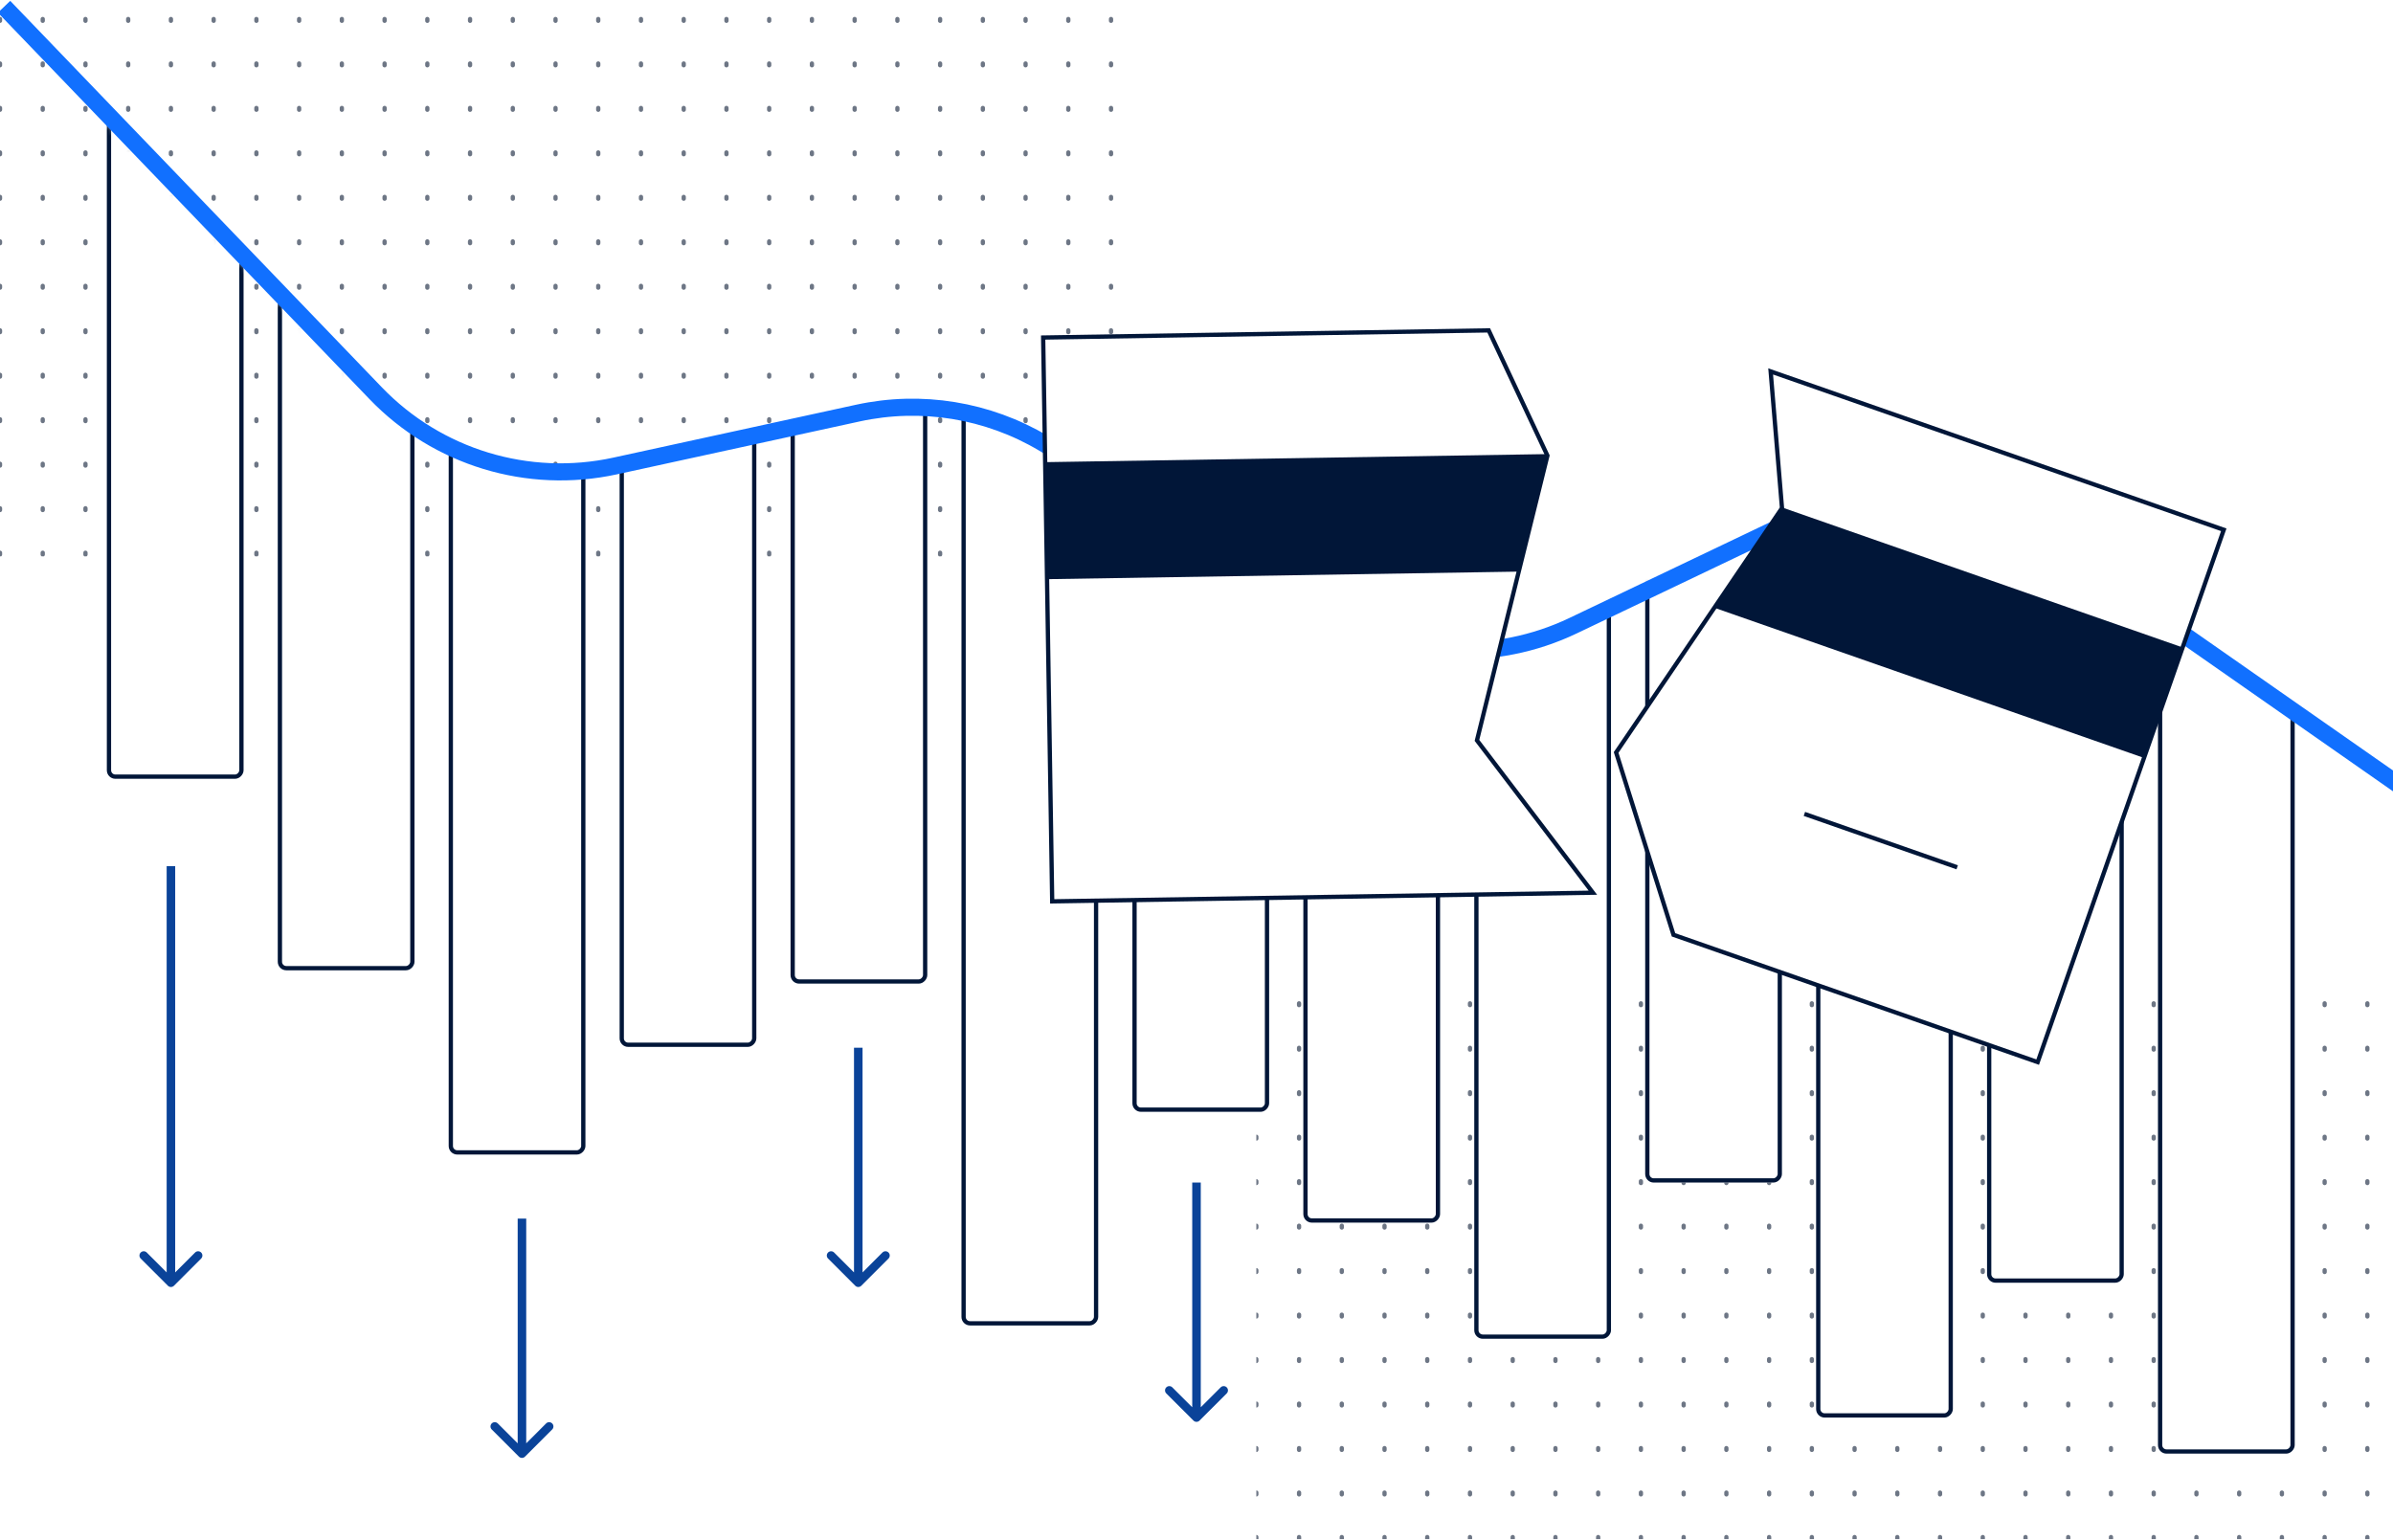 <svg width="432" height="278" viewBox="0 0 432 278" fill="none" xmlns="http://www.w3.org/2000/svg">
<g clip-path="url(#clip0_480_28619)">
<rect width="432" height="277.714" transform="translate(0 0.157)" fill="white"/>
<g clip-path="url(#clip1_480_28619)">
<path d="M0 -141.107L1.67334e-05 241.708" stroke="#6D7685" stroke-width="0.771" stroke-linecap="round" stroke-linejoin="round" stroke-dasharray="0.32 7.71"/>
<path d="M7.714 -141.107L7.714 241.708" stroke="#6D7685" stroke-width="0.771" stroke-linecap="round" stroke-linejoin="round" stroke-dasharray="0.32 7.71"/>
<path d="M15.429 -141.107L15.429 241.708" stroke="#6D7685" stroke-width="0.771" stroke-linecap="round" stroke-linejoin="round" stroke-dasharray="0.32 7.71"/>
<path d="M23.143 -141.107L23.143 241.708" stroke="#6D7685" stroke-width="0.771" stroke-linecap="round" stroke-linejoin="round" stroke-dasharray="0.32 7.71"/>
<path d="M30.857 -141.107L30.857 241.708" stroke="#6D7685" stroke-width="0.771" stroke-linecap="round" stroke-linejoin="round" stroke-dasharray="0.32 7.71"/>
<path d="M38.572 -141.107L38.572 241.708" stroke="#6D7685" stroke-width="0.771" stroke-linecap="round" stroke-linejoin="round" stroke-dasharray="0.32 7.71"/>
<path d="M46.286 -141.107L46.286 241.708" stroke="#6D7685" stroke-width="0.771" stroke-linecap="round" stroke-linejoin="round" stroke-dasharray="0.32 7.71"/>
<path d="M54 -141.107L54 241.708" stroke="#6D7685" stroke-width="0.771" stroke-linecap="round" stroke-linejoin="round" stroke-dasharray="0.32 7.71"/>
<path d="M61.714 -141.107L61.714 241.708" stroke="#6D7685" stroke-width="0.771" stroke-linecap="round" stroke-linejoin="round" stroke-dasharray="0.32 7.71"/>
<path d="M69.429 -141.107L69.429 241.708" stroke="#6D7685" stroke-width="0.771" stroke-linecap="round" stroke-linejoin="round" stroke-dasharray="0.32 7.71"/>
<path d="M77.143 -141.107L77.143 241.708" stroke="#6D7685" stroke-width="0.771" stroke-linecap="round" stroke-linejoin="round" stroke-dasharray="0.32 7.71"/>
<path d="M84.857 -141.107L84.857 241.708" stroke="#6D7685" stroke-width="0.771" stroke-linecap="round" stroke-linejoin="round" stroke-dasharray="0.32 7.71"/>
<path d="M92.572 -141.107L92.572 241.708" stroke="#6D7685" stroke-width="0.771" stroke-linecap="round" stroke-linejoin="round" stroke-dasharray="0.32 7.71"/>
<path d="M100.286 -141.107L100.286 241.708" stroke="#6D7685" stroke-width="0.771" stroke-linecap="round" stroke-linejoin="round" stroke-dasharray="0.32 7.71"/>
<path d="M108 -141.107L108 241.708" stroke="#6D7685" stroke-width="0.771" stroke-linecap="round" stroke-linejoin="round" stroke-dasharray="0.32 7.71"/>
<path d="M115.715 -141.107L115.715 241.708" stroke="#6D7685" stroke-width="0.771" stroke-linecap="round" stroke-linejoin="round" stroke-dasharray="0.32 7.71"/>
<path d="M123.429 -141.107L123.429 241.708" stroke="#6D7685" stroke-width="0.771" stroke-linecap="round" stroke-linejoin="round" stroke-dasharray="0.32 7.71"/>
<path d="M131.143 -141.107L131.143 241.708" stroke="#6D7685" stroke-width="0.771" stroke-linecap="round" stroke-linejoin="round" stroke-dasharray="0.32 7.71"/>
<path d="M138.857 -141.107L138.857 241.708" stroke="#6D7685" stroke-width="0.771" stroke-linecap="round" stroke-linejoin="round" stroke-dasharray="0.32 7.71"/>
<path d="M146.572 -141.107L146.572 241.708" stroke="#6D7685" stroke-width="0.771" stroke-linecap="round" stroke-linejoin="round" stroke-dasharray="0.32 7.71"/>
<path d="M154.286 -141.107L154.286 241.708" stroke="#6D7685" stroke-width="0.771" stroke-linecap="round" stroke-linejoin="round" stroke-dasharray="0.32 7.71"/>
<path d="M162 -141.107L162 241.708" stroke="#6D7685" stroke-width="0.771" stroke-linecap="round" stroke-linejoin="round" stroke-dasharray="0.32 7.71"/>
<path d="M169.715 -141.107L169.715 241.708" stroke="#6D7685" stroke-width="0.771" stroke-linecap="round" stroke-linejoin="round" stroke-dasharray="0.32 7.71"/>
<path d="M177.429 -141.107L177.429 241.708" stroke="#6D7685" stroke-width="0.771" stroke-linecap="round" stroke-linejoin="round" stroke-dasharray="0.32 7.71"/>
<path d="M185.143 -141.107L185.143 241.708" stroke="#6D7685" stroke-width="0.771" stroke-linecap="round" stroke-linejoin="round" stroke-dasharray="0.32 7.71"/>
<path d="M192.858 -141.107L192.858 241.708" stroke="#6D7685" stroke-width="0.771" stroke-linecap="round" stroke-linejoin="round" stroke-dasharray="0.32 7.71"/>
<path d="M200.572 -141.107L200.572 241.708" stroke="#6D7685" stroke-width="0.771" stroke-linecap="round" stroke-linejoin="round" stroke-dasharray="0.32 7.71"/>
</g>
<g clip-path="url(#clip2_480_28619)">
<path d="M226.8 36.606L226.8 419.422" stroke="#6D7685" stroke-width="0.771" stroke-linecap="round" stroke-linejoin="round" stroke-dasharray="0.32 7.71"/>
<path d="M234.514 36.606L234.514 419.422" stroke="#6D7685" stroke-width="0.771" stroke-linecap="round" stroke-linejoin="round" stroke-dasharray="0.32 7.71"/>
<path d="M242.229 36.606L242.229 419.422" stroke="#6D7685" stroke-width="0.771" stroke-linecap="round" stroke-linejoin="round" stroke-dasharray="0.32 7.71"/>
<path d="M249.943 36.606L249.943 419.422" stroke="#6D7685" stroke-width="0.771" stroke-linecap="round" stroke-linejoin="round" stroke-dasharray="0.32 7.71"/>
<path d="M257.657 36.606L257.657 419.422" stroke="#6D7685" stroke-width="0.771" stroke-linecap="round" stroke-linejoin="round" stroke-dasharray="0.32 7.71"/>
<path d="M265.372 36.606L265.372 419.422" stroke="#6D7685" stroke-width="0.771" stroke-linecap="round" stroke-linejoin="round" stroke-dasharray="0.32 7.71"/>
<path d="M273.086 36.606L273.086 419.422" stroke="#6D7685" stroke-width="0.771" stroke-linecap="round" stroke-linejoin="round" stroke-dasharray="0.32 7.71"/>
<path d="M280.8 36.606L280.8 419.422" stroke="#6D7685" stroke-width="0.771" stroke-linecap="round" stroke-linejoin="round" stroke-dasharray="0.32 7.71"/>
<path d="M288.514 36.606L288.514 419.422" stroke="#6D7685" stroke-width="0.771" stroke-linecap="round" stroke-linejoin="round" stroke-dasharray="0.32 7.71"/>
<path d="M296.229 36.606L296.229 419.422" stroke="#6D7685" stroke-width="0.771" stroke-linecap="round" stroke-linejoin="round" stroke-dasharray="0.32 7.71"/>
<path d="M303.943 36.606L303.943 419.422" stroke="#6D7685" stroke-width="0.771" stroke-linecap="round" stroke-linejoin="round" stroke-dasharray="0.32 7.71"/>
<path d="M311.657 36.606L311.657 419.422" stroke="#6D7685" stroke-width="0.771" stroke-linecap="round" stroke-linejoin="round" stroke-dasharray="0.32 7.71"/>
<path d="M319.372 36.606L319.372 419.422" stroke="#6D7685" stroke-width="0.771" stroke-linecap="round" stroke-linejoin="round" stroke-dasharray="0.32 7.71"/>
<path d="M327.086 36.606L327.086 419.422" stroke="#6D7685" stroke-width="0.771" stroke-linecap="round" stroke-linejoin="round" stroke-dasharray="0.32 7.71"/>
<path d="M334.8 36.606L334.8 419.422" stroke="#6D7685" stroke-width="0.771" stroke-linecap="round" stroke-linejoin="round" stroke-dasharray="0.32 7.71"/>
<path d="M342.515 36.606L342.515 419.422" stroke="#6D7685" stroke-width="0.771" stroke-linecap="round" stroke-linejoin="round" stroke-dasharray="0.32 7.71"/>
<path d="M350.229 36.606L350.229 419.422" stroke="#6D7685" stroke-width="0.771" stroke-linecap="round" stroke-linejoin="round" stroke-dasharray="0.32 7.71"/>
<path d="M357.943 36.606L357.943 419.422" stroke="#6D7685" stroke-width="0.771" stroke-linecap="round" stroke-linejoin="round" stroke-dasharray="0.32 7.71"/>
<path d="M365.657 36.606L365.657 419.422" stroke="#6D7685" stroke-width="0.771" stroke-linecap="round" stroke-linejoin="round" stroke-dasharray="0.32 7.71"/>
<path d="M373.372 36.606L373.372 419.422" stroke="#6D7685" stroke-width="0.771" stroke-linecap="round" stroke-linejoin="round" stroke-dasharray="0.32 7.71"/>
<path d="M381.086 36.606L381.086 419.422" stroke="#6D7685" stroke-width="0.771" stroke-linecap="round" stroke-linejoin="round" stroke-dasharray="0.32 7.71"/>
<path d="M388.8 36.606L388.8 419.422" stroke="#6D7685" stroke-width="0.771" stroke-linecap="round" stroke-linejoin="round" stroke-dasharray="0.32 7.71"/>
<path d="M396.515 36.606L396.515 419.422" stroke="#6D7685" stroke-width="0.771" stroke-linecap="round" stroke-linejoin="round" stroke-dasharray="0.32 7.71"/>
<path d="M404.229 36.606L404.229 419.422" stroke="#6D7685" stroke-width="0.771" stroke-linecap="round" stroke-linejoin="round" stroke-dasharray="0.32 7.71"/>
<path d="M411.943 36.606L411.943 419.422" stroke="#6D7685" stroke-width="0.771" stroke-linecap="round" stroke-linejoin="round" stroke-dasharray="0.32 7.71"/>
<path d="M419.658 36.606L419.658 419.422" stroke="#6D7685" stroke-width="0.771" stroke-linecap="round" stroke-linejoin="round" stroke-dasharray="0.32 7.71"/>
<path d="M427.372 36.606L427.372 419.422" stroke="#6D7685" stroke-width="0.771" stroke-linecap="round" stroke-linejoin="round" stroke-dasharray="0.32 7.71"/>
</g>
<path d="M30.312 232.131C30.613 232.433 31.101 232.433 31.403 232.131L36.312 227.222C36.613 226.921 36.613 226.432 36.312 226.131C36.011 225.83 35.522 225.83 35.221 226.131L30.857 230.495L26.493 226.131C26.192 225.83 25.704 225.83 25.402 226.131C25.101 226.432 25.101 226.921 25.402 227.222L30.312 232.131ZM30.086 156.371L30.086 231.586L31.628 231.586L31.628 156.371L30.086 156.371Z" fill="#0A4399"/>
<path d="M94.772 262.989C94.471 263.29 93.982 263.29 93.681 262.989L88.772 258.08C88.471 257.778 88.471 257.29 88.772 256.989C89.073 256.687 89.561 256.687 89.863 256.989L94.227 261.352L98.59 256.989C98.892 256.687 99.38 256.687 99.681 256.989C99.983 257.29 99.983 257.778 99.681 258.08L94.772 262.989ZM94.998 220.014L94.998 262.443L93.455 262.443L93.455 220.014L94.998 220.014Z" fill="#0A4399"/>
<path d="M155.487 232.131C155.186 232.433 154.697 232.433 154.396 232.131L149.487 227.222C149.185 226.921 149.185 226.432 149.487 226.131C149.788 225.83 150.276 225.83 150.578 226.131L154.942 230.495L159.305 226.131C159.607 225.83 160.095 225.83 160.396 226.131C160.698 226.432 160.698 226.921 160.396 227.222L155.487 232.131ZM155.713 189.157L155.713 231.586L154.17 231.586L154.17 189.157L155.713 189.157Z" fill="#0A4399"/>
<path d="M216.545 256.478C216.244 256.779 215.756 256.779 215.455 256.478L210.545 251.569C210.244 251.267 210.244 250.779 210.545 250.478C210.846 250.177 211.335 250.177 211.636 250.478L216 254.842L220.364 250.478C220.665 250.177 221.154 250.177 221.455 250.478C221.756 250.779 221.756 251.267 221.455 251.569L216.545 256.478ZM216.771 213.504L216.771 255.933L215.229 255.933L215.229 213.504L216.771 213.504Z" fill="#0A4399"/>
<mask id="mask0_480_28619" style="mask-type:alpha" maskUnits="userSpaceOnUse" x="-8" y="10" width="448" height="268">
<path d="M66.271 70.988L11.118 13.629C5.564 7.852 -4.11 9.807 -6.986 17.286C-7.468 18.54 -7.715 19.871 -7.715 21.214L-7.715 230.788C-7.715 256.659 13.49 277.507 39.357 277.067L434.961 270.34C437.6 270.295 439.715 268.144 439.715 265.505V171.576C439.715 156.458 432.332 142.293 419.939 133.634L368.654 97.803C354.988 88.254 337.243 86.793 322.199 93.977L282.419 112.973C268.455 119.641 252.083 118.89 238.788 110.972L186.858 80.041C176.775 74.035 164.786 72.084 153.319 74.582L109.489 84.132C93.778 87.555 77.416 82.579 66.271 70.988Z" fill="white"/>
</mask>
<g mask="url(#mask0_480_28619)">
<g filter="url(#filter0_d_480_28619)">
<rect width="24.686" height="178.24" rx="1.543" transform="matrix(1 0 0 -1 19.286 140.605)" fill="white"/>
<rect x="0.386" y="-0.386" width="23.914" height="177.468" rx="1.157" transform="matrix(1 0 0 -1 19.286 139.834)" stroke="#011638" stroke-width="0.771"/>
</g>
<g filter="url(#filter1_d_480_28619)">
<rect width="24.686" height="212.814" rx="1.543" transform="matrix(1 0 0 -1 50.143 175.18)" fill="white"/>
<rect x="0.386" y="-0.386" width="23.914" height="212.043" rx="1.157" transform="matrix(1 0 0 -1 50.143 174.408)" stroke="#011638" stroke-width="0.771"/>
</g>
<g filter="url(#filter2_d_480_28619)">
<rect width="24.686" height="246.077" rx="1.543" transform="matrix(1 0 0 -1 81 208.442)" fill="white"/>
<rect x="0.386" y="-0.386" width="23.914" height="245.305" rx="1.157" transform="matrix(1 0 0 -1 81 207.671)" stroke="#011638" stroke-width="0.771"/>
</g>
<g filter="url(#filter3_d_480_28619)">
<rect width="24.686" height="226.644" rx="1.543" transform="matrix(1 0 0 -1 111.857 189.01)" fill="white"/>
<rect x="0.386" y="-0.386" width="23.914" height="225.872" rx="1.157" transform="matrix(1 0 0 -1 111.857 188.238)" stroke="#011638" stroke-width="0.771"/>
</g>
<g filter="url(#filter4_d_480_28619)">
<rect width="24.686" height="215.22" rx="1.543" transform="matrix(1 0 0 -1 142.714 177.585)" fill="white"/>
<rect x="0.386" y="-0.386" width="23.914" height="214.448" rx="1.157" transform="matrix(1 0 0 -1 142.714 176.814)" stroke="#011638" stroke-width="0.771"/>
</g>
<g filter="url(#filter5_d_480_28619)">
<rect width="24.686" height="251.137" rx="1.543" transform="matrix(1 0 0 -1 297 213.503)" fill="white"/>
<rect x="0.386" y="-0.386" width="23.914" height="250.366" rx="1.157" transform="matrix(1 0 0 -1 297 212.732)" stroke="#011638" stroke-width="0.771"/>
</g>
<g filter="url(#filter6_d_480_28619)">
<rect width="24.686" height="276.934" rx="1.543" transform="matrix(1 0 0 -1 173.571 239.3)" fill="white"/>
<rect x="0.386" y="-0.386" width="23.914" height="276.162" rx="1.157" transform="matrix(1 0 0 -1 173.571 238.528)" stroke="#011638" stroke-width="0.771"/>
</g>
<g filter="url(#filter7_d_480_28619)">
<rect width="24.686" height="293.566" rx="1.543" transform="matrix(1 0 0 -1 327.857 255.932)" fill="white"/>
<rect x="0.386" y="-0.386" width="23.914" height="292.795" rx="1.157" transform="matrix(1 0 0 -1 327.857 255.16)" stroke="#011638" stroke-width="0.771"/>
</g>
<g filter="url(#filter8_d_480_28619)">
<rect width="24.686" height="238.362" rx="1.543" transform="matrix(1 0 0 -1 204.428 200.729)" fill="white"/>
<rect x="0.386" y="-0.386" width="23.914" height="237.591" rx="1.157" transform="matrix(1 0 0 -1 204.428 199.957)" stroke="#011638" stroke-width="0.771"/>
</g>
<g filter="url(#filter9_d_480_28619)">
<rect width="24.686" height="269.22" rx="1.543" transform="matrix(1 0 0 -1 358.714 231.585)" fill="white"/>
<rect x="0.386" y="-0.386" width="23.914" height="268.448" rx="1.157" transform="matrix(1 0 0 -1 358.714 230.814)" stroke="#011638" stroke-width="0.771"/>
</g>
<g filter="url(#filter10_d_480_28619)">
<rect width="24.686" height="258.371" rx="1.543" transform="matrix(1 0 0 -1 235.286 220.736)" fill="white"/>
<rect x="0.386" y="-0.386" width="23.914" height="257.599" rx="1.157" transform="matrix(1 0 0 -1 235.286 219.965)" stroke="#011638" stroke-width="0.771"/>
</g>
<g filter="url(#filter11_d_480_28619)">
<rect width="24.686" height="300.077" rx="1.543" transform="matrix(1 0 0 -1 389.571 262.442)" fill="white"/>
<rect x="0.386" y="-0.386" width="23.914" height="299.306" rx="1.157" transform="matrix(1 0 0 -1 389.571 261.671)" stroke="#011638" stroke-width="0.771"/>
</g>
<g filter="url(#filter12_d_480_28619)">
<rect width="24.686" height="279.341" rx="1.543" transform="matrix(1 0 0 -1 266.143 241.706)" fill="white"/>
<rect x="0.386" y="-0.386" width="23.914" height="278.57" rx="1.157" transform="matrix(1 0 0 -1 266.143 240.935)" stroke="#011638" stroke-width="0.771"/>
</g>
</g>
<path d="M0.733 1.223L67.814 70.988C78.959 82.579 95.32 87.555 111.032 84.132L154.861 74.582C166.329 72.084 178.317 74.035 188.401 80.041L240.331 110.972C253.625 118.89 269.998 119.641 283.962 112.973L323.742 93.977C338.786 86.793 356.531 88.254 370.197 97.802L441.258 147.451" stroke="#1170FF" stroke-width="3.086"/>
<g filter="url(#filter13_d_480_28619)">
<path d="M189.95 130.734L188.318 28.938L268.749 27.648L279.353 50.26L266.632 101.671L287.556 129.169L189.95 130.734Z" fill="white" stroke="#011638" stroke-width="0.771"/>
<path d="M188.679 51.438L279.302 49.984L274.132 71.2L189.017 72.565L188.679 51.438Z" fill="#011638"/>
</g>
<g filter="url(#filter14_d_480_28619)">
<path d="M302.114 136.777L291.754 103.849L321.698 59.728L319.649 35.056L401.449 63.649L367.855 159.757L302.114 136.777Z" fill="white" stroke="#011638" stroke-width="0.771"/>
<path d="M325.741 114.944L353.324 124.586L325.741 114.944Z" fill="white"/>
<path d="M325.741 114.944L353.324 124.586" stroke="#011638" stroke-width="0.771"/>
<path d="M387.135 104.867L309.312 77.664L321.485 59.536L394.107 84.921L387.135 104.867Z" fill="#011638"/>
</g>
</g>
<defs>
<filter id="filter0_d_480_28619" x="3.857" y="-53.063" width="55.543" height="209.097" filterUnits="userSpaceOnUse" color-interpolation-filters="sRGB">
<feFlood flood-opacity="0" result="BackgroundImageFix"/>
<feColorMatrix in="SourceAlpha" type="matrix" values="0 0 0 0 0 0 0 0 0 0 0 0 0 0 0 0 0 0 127 0" result="hardAlpha"/>
<feOffset/>
<feGaussianBlur stdDeviation="7.714"/>
<feComposite in2="hardAlpha" operator="out"/>
<feColorMatrix type="matrix" values="0 0 0 0 0 0 0 0 0 0 0 0 0 0 0 0 0 0 0.14 0"/>
<feBlend mode="normal" in2="BackgroundImageFix" result="effect1_dropShadow_480_28619"/>
<feBlend mode="normal" in="SourceGraphic" in2="effect1_dropShadow_480_28619" result="shape"/>
</filter>
<filter id="filter1_d_480_28619" x="34.714" y="-53.063" width="55.543" height="243.672" filterUnits="userSpaceOnUse" color-interpolation-filters="sRGB">
<feFlood flood-opacity="0" result="BackgroundImageFix"/>
<feColorMatrix in="SourceAlpha" type="matrix" values="0 0 0 0 0 0 0 0 0 0 0 0 0 0 0 0 0 0 127 0" result="hardAlpha"/>
<feOffset/>
<feGaussianBlur stdDeviation="7.714"/>
<feComposite in2="hardAlpha" operator="out"/>
<feColorMatrix type="matrix" values="0 0 0 0 0 0 0 0 0 0 0 0 0 0 0 0 0 0 0.14 0"/>
<feBlend mode="normal" in2="BackgroundImageFix" result="effect1_dropShadow_480_28619"/>
<feBlend mode="normal" in="SourceGraphic" in2="effect1_dropShadow_480_28619" result="shape"/>
</filter>
<filter id="filter2_d_480_28619" x="65.571" y="-53.063" width="55.543" height="276.934" filterUnits="userSpaceOnUse" color-interpolation-filters="sRGB">
<feFlood flood-opacity="0" result="BackgroundImageFix"/>
<feColorMatrix in="SourceAlpha" type="matrix" values="0 0 0 0 0 0 0 0 0 0 0 0 0 0 0 0 0 0 127 0" result="hardAlpha"/>
<feOffset/>
<feGaussianBlur stdDeviation="7.714"/>
<feComposite in2="hardAlpha" operator="out"/>
<feColorMatrix type="matrix" values="0 0 0 0 0 0 0 0 0 0 0 0 0 0 0 0 0 0 0.14 0"/>
<feBlend mode="normal" in2="BackgroundImageFix" result="effect1_dropShadow_480_28619"/>
<feBlend mode="normal" in="SourceGraphic" in2="effect1_dropShadow_480_28619" result="shape"/>
</filter>
<filter id="filter3_d_480_28619" x="96.428" y="-53.062" width="55.543" height="257.501" filterUnits="userSpaceOnUse" color-interpolation-filters="sRGB">
<feFlood flood-opacity="0" result="BackgroundImageFix"/>
<feColorMatrix in="SourceAlpha" type="matrix" values="0 0 0 0 0 0 0 0 0 0 0 0 0 0 0 0 0 0 127 0" result="hardAlpha"/>
<feOffset/>
<feGaussianBlur stdDeviation="7.714"/>
<feComposite in2="hardAlpha" operator="out"/>
<feColorMatrix type="matrix" values="0 0 0 0 0 0 0 0 0 0 0 0 0 0 0 0 0 0 0.14 0"/>
<feBlend mode="normal" in2="BackgroundImageFix" result="effect1_dropShadow_480_28619"/>
<feBlend mode="normal" in="SourceGraphic" in2="effect1_dropShadow_480_28619" result="shape"/>
</filter>
<filter id="filter4_d_480_28619" x="127.286" y="-53.063" width="55.543" height="246.077" filterUnits="userSpaceOnUse" color-interpolation-filters="sRGB">
<feFlood flood-opacity="0" result="BackgroundImageFix"/>
<feColorMatrix in="SourceAlpha" type="matrix" values="0 0 0 0 0 0 0 0 0 0 0 0 0 0 0 0 0 0 127 0" result="hardAlpha"/>
<feOffset/>
<feGaussianBlur stdDeviation="7.714"/>
<feComposite in2="hardAlpha" operator="out"/>
<feColorMatrix type="matrix" values="0 0 0 0 0 0 0 0 0 0 0 0 0 0 0 0 0 0 0.14 0"/>
<feBlend mode="normal" in2="BackgroundImageFix" result="effect1_dropShadow_480_28619"/>
<feBlend mode="normal" in="SourceGraphic" in2="effect1_dropShadow_480_28619" result="shape"/>
</filter>
<filter id="filter5_d_480_28619" x="281.571" y="-53.063" width="55.543" height="281.995" filterUnits="userSpaceOnUse" color-interpolation-filters="sRGB">
<feFlood flood-opacity="0" result="BackgroundImageFix"/>
<feColorMatrix in="SourceAlpha" type="matrix" values="0 0 0 0 0 0 0 0 0 0 0 0 0 0 0 0 0 0 127 0" result="hardAlpha"/>
<feOffset/>
<feGaussianBlur stdDeviation="7.714"/>
<feComposite in2="hardAlpha" operator="out"/>
<feColorMatrix type="matrix" values="0 0 0 0 0 0 0 0 0 0 0 0 0 0 0 0 0 0 0.14 0"/>
<feBlend mode="normal" in2="BackgroundImageFix" result="effect1_dropShadow_480_28619"/>
<feBlend mode="normal" in="SourceGraphic" in2="effect1_dropShadow_480_28619" result="shape"/>
</filter>
<filter id="filter6_d_480_28619" x="158.143" y="-53.062" width="55.543" height="307.791" filterUnits="userSpaceOnUse" color-interpolation-filters="sRGB">
<feFlood flood-opacity="0" result="BackgroundImageFix"/>
<feColorMatrix in="SourceAlpha" type="matrix" values="0 0 0 0 0 0 0 0 0 0 0 0 0 0 0 0 0 0 127 0" result="hardAlpha"/>
<feOffset/>
<feGaussianBlur stdDeviation="7.714"/>
<feComposite in2="hardAlpha" operator="out"/>
<feColorMatrix type="matrix" values="0 0 0 0 0 0 0 0 0 0 0 0 0 0 0 0 0 0 0.14 0"/>
<feBlend mode="normal" in2="BackgroundImageFix" result="effect1_dropShadow_480_28619"/>
<feBlend mode="normal" in="SourceGraphic" in2="effect1_dropShadow_480_28619" result="shape"/>
</filter>
<filter id="filter7_d_480_28619" x="312.428" y="-53.063" width="55.543" height="324.424" filterUnits="userSpaceOnUse" color-interpolation-filters="sRGB">
<feFlood flood-opacity="0" result="BackgroundImageFix"/>
<feColorMatrix in="SourceAlpha" type="matrix" values="0 0 0 0 0 0 0 0 0 0 0 0 0 0 0 0 0 0 127 0" result="hardAlpha"/>
<feOffset/>
<feGaussianBlur stdDeviation="7.714"/>
<feComposite in2="hardAlpha" operator="out"/>
<feColorMatrix type="matrix" values="0 0 0 0 0 0 0 0 0 0 0 0 0 0 0 0 0 0 0.14 0"/>
<feBlend mode="normal" in2="BackgroundImageFix" result="effect1_dropShadow_480_28619"/>
<feBlend mode="normal" in="SourceGraphic" in2="effect1_dropShadow_480_28619" result="shape"/>
</filter>
<filter id="filter8_d_480_28619" x="189" y="-53.062" width="55.543" height="269.219" filterUnits="userSpaceOnUse" color-interpolation-filters="sRGB">
<feFlood flood-opacity="0" result="BackgroundImageFix"/>
<feColorMatrix in="SourceAlpha" type="matrix" values="0 0 0 0 0 0 0 0 0 0 0 0 0 0 0 0 0 0 127 0" result="hardAlpha"/>
<feOffset/>
<feGaussianBlur stdDeviation="7.714"/>
<feComposite in2="hardAlpha" operator="out"/>
<feColorMatrix type="matrix" values="0 0 0 0 0 0 0 0 0 0 0 0 0 0 0 0 0 0 0.14 0"/>
<feBlend mode="normal" in2="BackgroundImageFix" result="effect1_dropShadow_480_28619"/>
<feBlend mode="normal" in="SourceGraphic" in2="effect1_dropShadow_480_28619" result="shape"/>
</filter>
<filter id="filter9_d_480_28619" x="343.286" y="-53.063" width="55.543" height="300.077" filterUnits="userSpaceOnUse" color-interpolation-filters="sRGB">
<feFlood flood-opacity="0" result="BackgroundImageFix"/>
<feColorMatrix in="SourceAlpha" type="matrix" values="0 0 0 0 0 0 0 0 0 0 0 0 0 0 0 0 0 0 127 0" result="hardAlpha"/>
<feOffset/>
<feGaussianBlur stdDeviation="7.714"/>
<feComposite in2="hardAlpha" operator="out"/>
<feColorMatrix type="matrix" values="0 0 0 0 0 0 0 0 0 0 0 0 0 0 0 0 0 0 0.14 0"/>
<feBlend mode="normal" in2="BackgroundImageFix" result="effect1_dropShadow_480_28619"/>
<feBlend mode="normal" in="SourceGraphic" in2="effect1_dropShadow_480_28619" result="shape"/>
</filter>
<filter id="filter10_d_480_28619" x="219.857" y="-53.062" width="55.543" height="289.227" filterUnits="userSpaceOnUse" color-interpolation-filters="sRGB">
<feFlood flood-opacity="0" result="BackgroundImageFix"/>
<feColorMatrix in="SourceAlpha" type="matrix" values="0 0 0 0 0 0 0 0 0 0 0 0 0 0 0 0 0 0 127 0" result="hardAlpha"/>
<feOffset/>
<feGaussianBlur stdDeviation="7.714"/>
<feComposite in2="hardAlpha" operator="out"/>
<feColorMatrix type="matrix" values="0 0 0 0 0 0 0 0 0 0 0 0 0 0 0 0 0 0 0.14 0"/>
<feBlend mode="normal" in2="BackgroundImageFix" result="effect1_dropShadow_480_28619"/>
<feBlend mode="normal" in="SourceGraphic" in2="effect1_dropShadow_480_28619" result="shape"/>
</filter>
<filter id="filter11_d_480_28619" x="374.143" y="-53.063" width="55.543" height="330.934" filterUnits="userSpaceOnUse" color-interpolation-filters="sRGB">
<feFlood flood-opacity="0" result="BackgroundImageFix"/>
<feColorMatrix in="SourceAlpha" type="matrix" values="0 0 0 0 0 0 0 0 0 0 0 0 0 0 0 0 0 0 127 0" result="hardAlpha"/>
<feOffset/>
<feGaussianBlur stdDeviation="7.714"/>
<feComposite in2="hardAlpha" operator="out"/>
<feColorMatrix type="matrix" values="0 0 0 0 0 0 0 0 0 0 0 0 0 0 0 0 0 0 0.14 0"/>
<feBlend mode="normal" in2="BackgroundImageFix" result="effect1_dropShadow_480_28619"/>
<feBlend mode="normal" in="SourceGraphic" in2="effect1_dropShadow_480_28619" result="shape"/>
</filter>
<filter id="filter12_d_480_28619" x="250.714" y="-53.063" width="55.543" height="310.198" filterUnits="userSpaceOnUse" color-interpolation-filters="sRGB">
<feFlood flood-opacity="0" result="BackgroundImageFix"/>
<feColorMatrix in="SourceAlpha" type="matrix" values="0 0 0 0 0 0 0 0 0 0 0 0 0 0 0 0 0 0 127 0" result="hardAlpha"/>
<feOffset/>
<feGaussianBlur stdDeviation="7.714"/>
<feComposite in2="hardAlpha" operator="out"/>
<feColorMatrix type="matrix" values="0 0 0 0 0 0 0 0 0 0 0 0 0 0 0 0 0 0 0.14 0"/>
<feBlend mode="normal" in2="BackgroundImageFix" result="effect1_dropShadow_480_28619"/>
<feBlend mode="normal" in="SourceGraphic" in2="effect1_dropShadow_480_28619" result="shape"/>
</filter>
<filter id="filter13_d_480_28619" x="159.926" y="27.258" width="156.399" height="163.868" filterUnits="userSpaceOnUse" color-interpolation-filters="sRGB">
<feFlood flood-opacity="0" result="BackgroundImageFix"/>
<feColorMatrix in="SourceAlpha" type="matrix" values="0 0 0 0 0 0 0 0 0 0 0 0 0 0 0 0 0 0 127 0" result="hardAlpha"/>
<feOffset dy="32"/>
<feGaussianBlur stdDeviation="14"/>
<feComposite in2="hardAlpha" operator="out"/>
<feColorMatrix type="matrix" values="0 0 0 0 0 0 0 0 0 0 0 0 0 0 0 0 0 0 0.12 0"/>
<feBlend mode="normal" in2="BackgroundImageFix" result="effect1_dropShadow_480_28619"/>
<feBlend mode="normal" in="SourceGraphic" in2="effect1_dropShadow_480_28619" result="shape"/>
</filter>
<filter id="filter14_d_480_28619" x="263.33" y="34.496" width="166.611" height="185.752" filterUnits="userSpaceOnUse" color-interpolation-filters="sRGB">
<feFlood flood-opacity="0" result="BackgroundImageFix"/>
<feColorMatrix in="SourceAlpha" type="matrix" values="0 0 0 0 0 0 0 0 0 0 0 0 0 0 0 0 0 0 127 0" result="hardAlpha"/>
<feOffset dy="32"/>
<feGaussianBlur stdDeviation="14"/>
<feComposite in2="hardAlpha" operator="out"/>
<feColorMatrix type="matrix" values="0 0 0 0 0 0 0 0 0 0 0 0 0 0 0 0 0 0 0.12 0"/>
<feBlend mode="normal" in2="BackgroundImageFix" result="effect1_dropShadow_480_28619"/>
<feBlend mode="normal" in="SourceGraphic" in2="effect1_dropShadow_480_28619" result="shape"/>
</filter>
<clipPath id="clip0_480_28619">
<rect width="432" height="277.714" fill="white" transform="translate(0 0.157)"/>
</clipPath>
<clipPath id="clip1_480_28619">
<rect width="205.2" height="100.286" fill="white" transform="translate(0 0.157)"/>
</clipPath>
<clipPath id="clip2_480_28619">
<rect width="205.2" height="100.286" fill="white" transform="translate(226.8 177.871)"/>
</clipPath>
</defs>
</svg>
